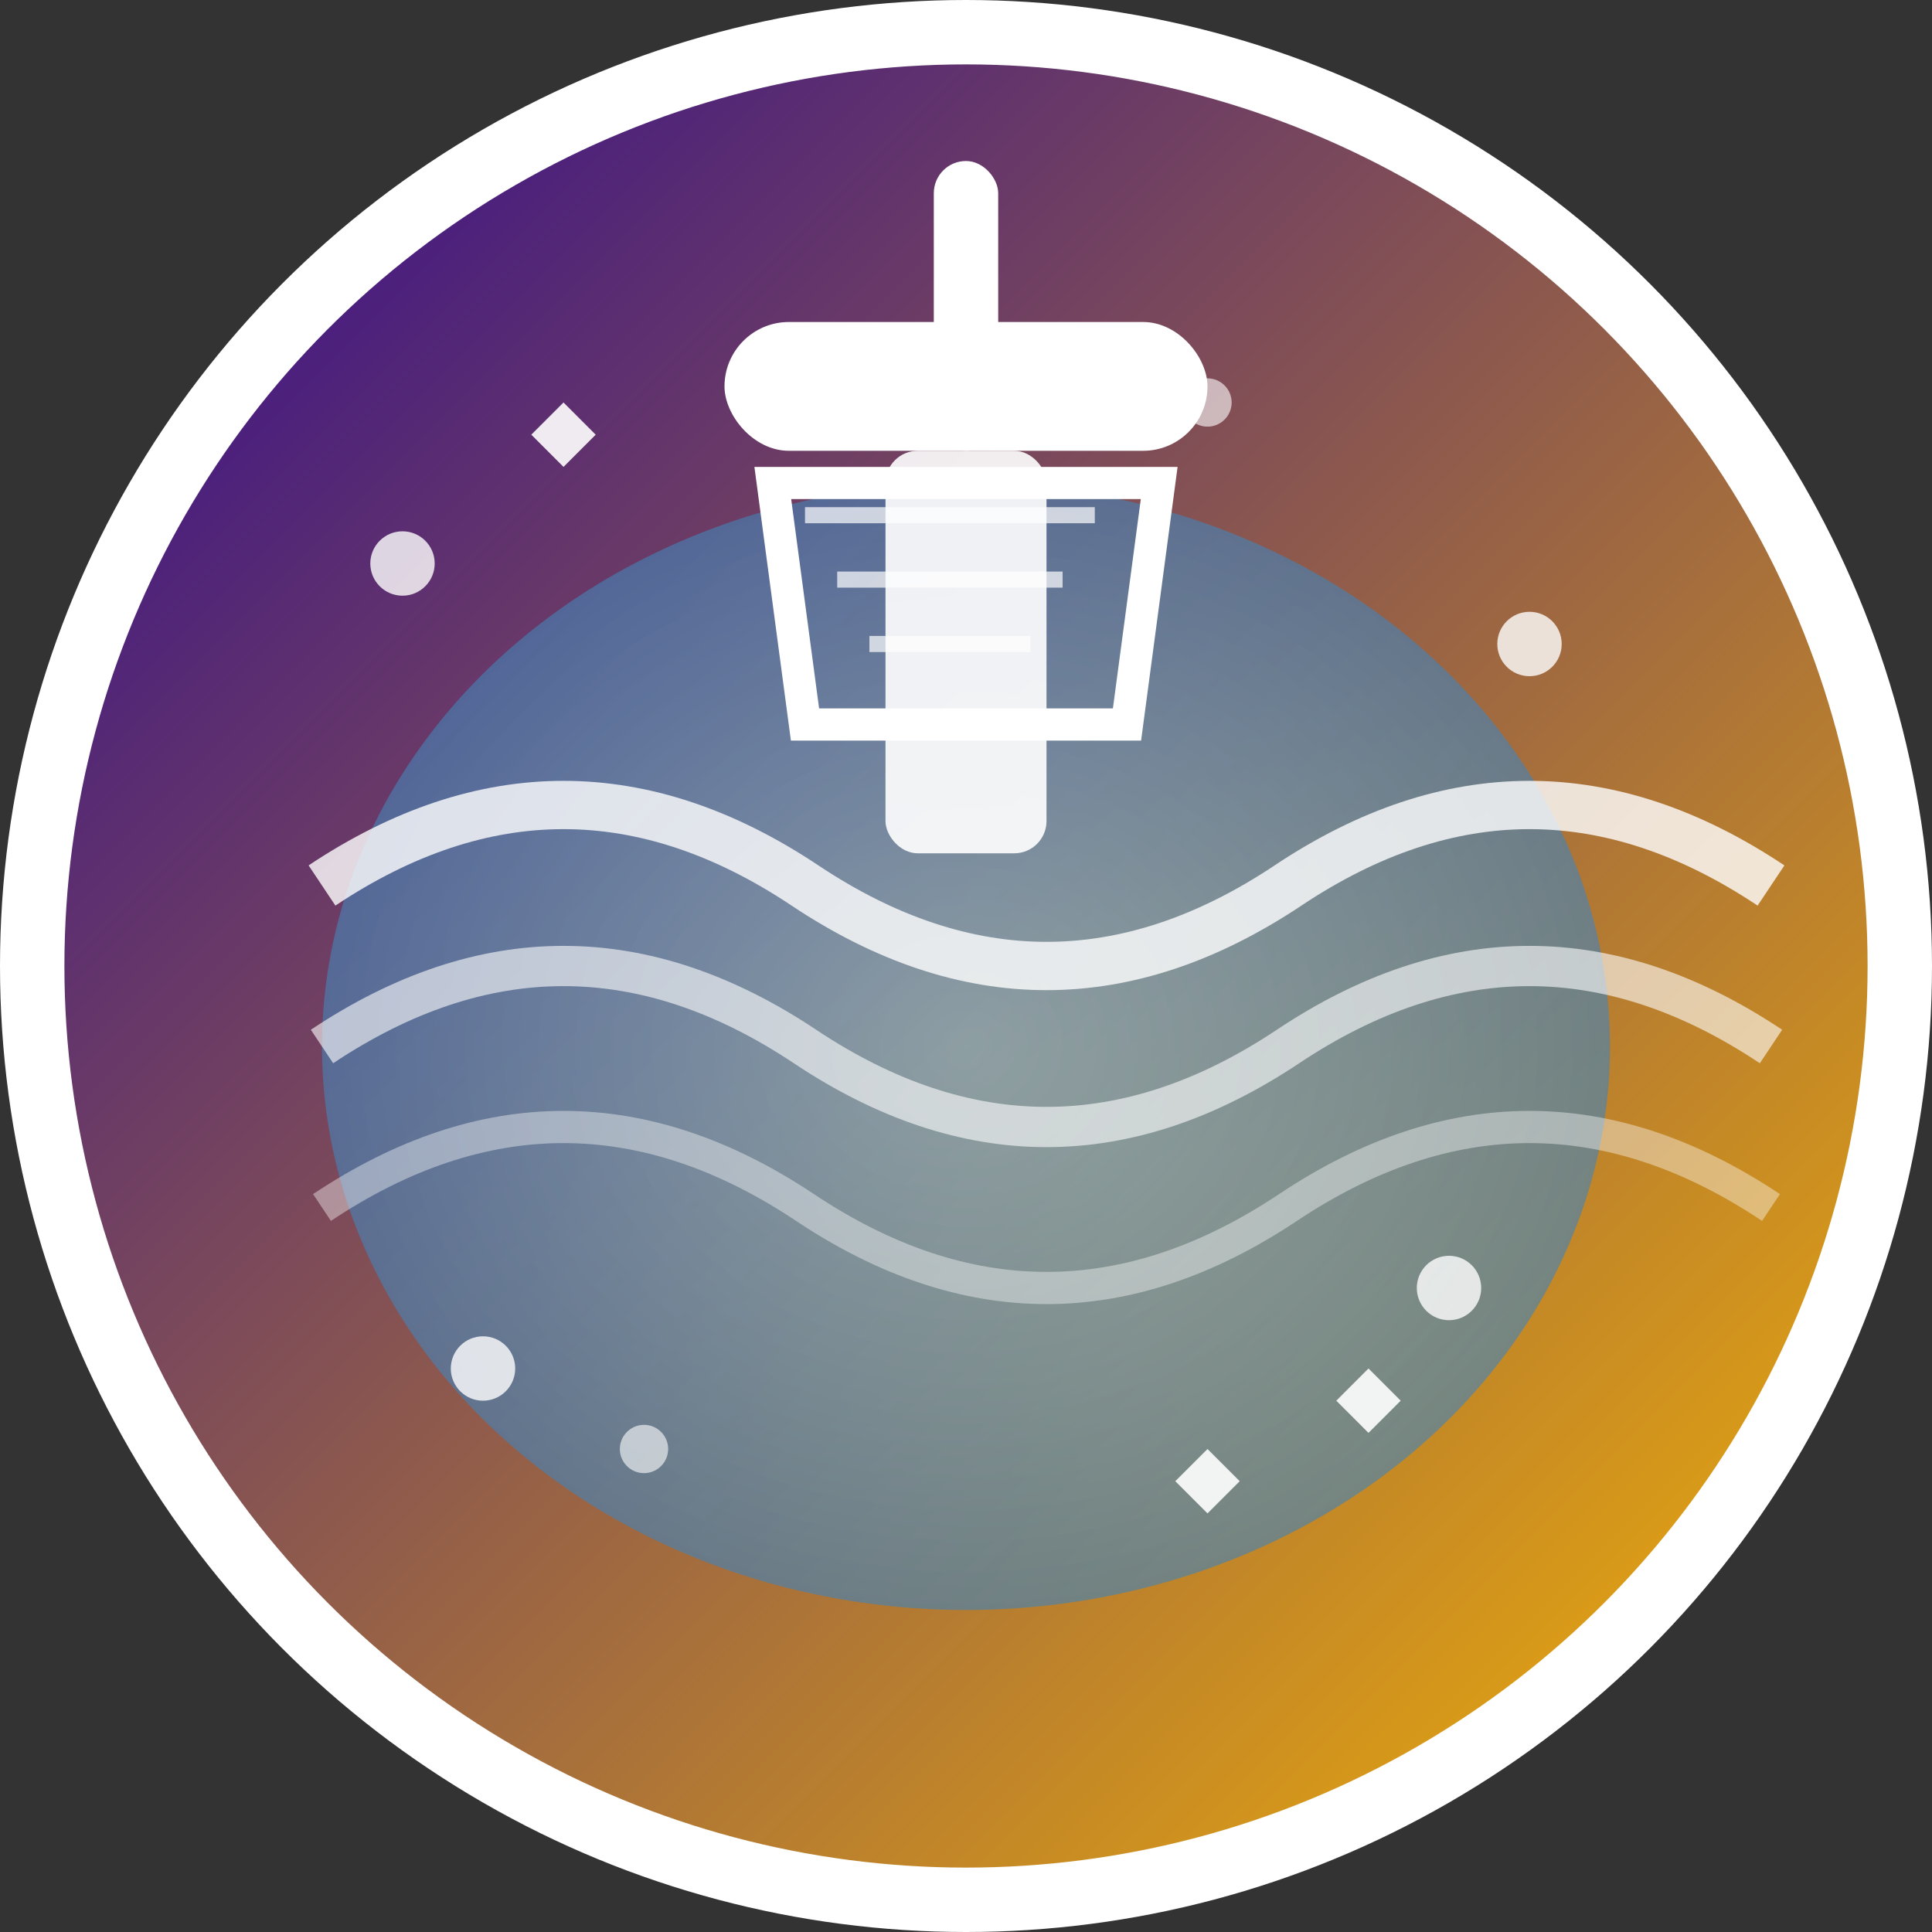 <svg width="120" height="120" viewBox="0 0 120 120" fill="none" xmlns="http://www.w3.org/2000/svg">
  <rect x="0" y="0" width="120" height="120" fill="#333333" stroke="none"/>
  <defs>
    <linearGradient id="logo-gradient" x1="0%" y1="0%" x2="100%" y2="100%">
      <stop offset="0%" style="stop-color:#2a0394;stop-opacity:1" />
      <stop offset="100%" style="stop-color:#fab700;stop-opacity:1" />
    </linearGradient>
    <radialGradient id="water-gradient" cx="50%" cy="50%" r="50%">
      <stop offset="0%" style="stop-color:#87CEEB;stop-opacity:0.8" />
      <stop offset="100%" style="stop-color:#4682B4;stop-opacity:0.9" />
    </radialGradient>
  </defs>
  
  <!-- Outer circle -->
  <circle cx="60" cy="60" r="58" fill="url(#logo-gradient)" stroke="#fff" stroke-width="4"/>
  
  <!-- Pool shape -->
  <ellipse cx="60" cy="65" rx="40" ry="35" fill="url(#water-gradient)" opacity="0.7"/>
  
  <!-- Water waves -->
  <path d="M20 55 Q35 45 50 55 T80 55 Q95 45 110 55" stroke="#fff" stroke-width="3" fill="none" opacity="0.8"/>
  <path d="M20 65 Q35 55 50 65 T80 65 Q95 55 110 65" stroke="#fff" stroke-width="2.5" fill="none" opacity="0.6"/>
  <path d="M20 75 Q35 65 50 75 T80 75 Q95 65 110 75" stroke="#fff" stroke-width="2" fill="none" opacity="0.4"/>
  
  <!-- Cleaning equipment -->
  <!-- Pool skimmer -->
  <rect x="45" y="20" width="30" height="8" rx="4" fill="#fff"/>
  <rect x="55" y="28" width="10" height="25" rx="2" fill="#fff" opacity="0.9"/>
  
  <!-- Handle -->
  <rect x="58" y="10" width="4" height="18" rx="2" fill="#fff"/>
  
  <!-- Cleaning net -->
  <path d="M48 30 L72 30 L70 45 L50 45 Z" fill="none" stroke="#fff" stroke-width="2"/>
  <path d="M50 32 L68 32 M52 36 L66 36 M54 40 L64 40" stroke="#fff" stroke-width="1" opacity="0.7"/>
  
  <!-- Water droplets around -->
  <circle cx="25" cy="35" r="2" fill="#fff" opacity="0.8"/>
  <circle cx="95" cy="40" r="2" fill="#fff" opacity="0.8"/>
  <circle cx="30" cy="85" r="2" fill="#fff" opacity="0.8"/>
  <circle cx="90" cy="80" r="2" fill="#fff" opacity="0.8"/>
  <circle cx="75" cy="25" r="1.5" fill="#fff" opacity="0.6"/>
  <circle cx="40" cy="90" r="1.5" fill="#fff" opacity="0.6"/>
  
  <!-- Sparkle effects -->
  <g fill="#fff" opacity="0.9">
    <path d="M35 25 L37 27 L35 29 L33 27 Z"/>
    <path d="M85 85 L87 87 L85 89 L83 87 Z"/>
    <path d="M75 90 L77 92 L75 94 L73 92 Z"/>
  </g>
</svg>
